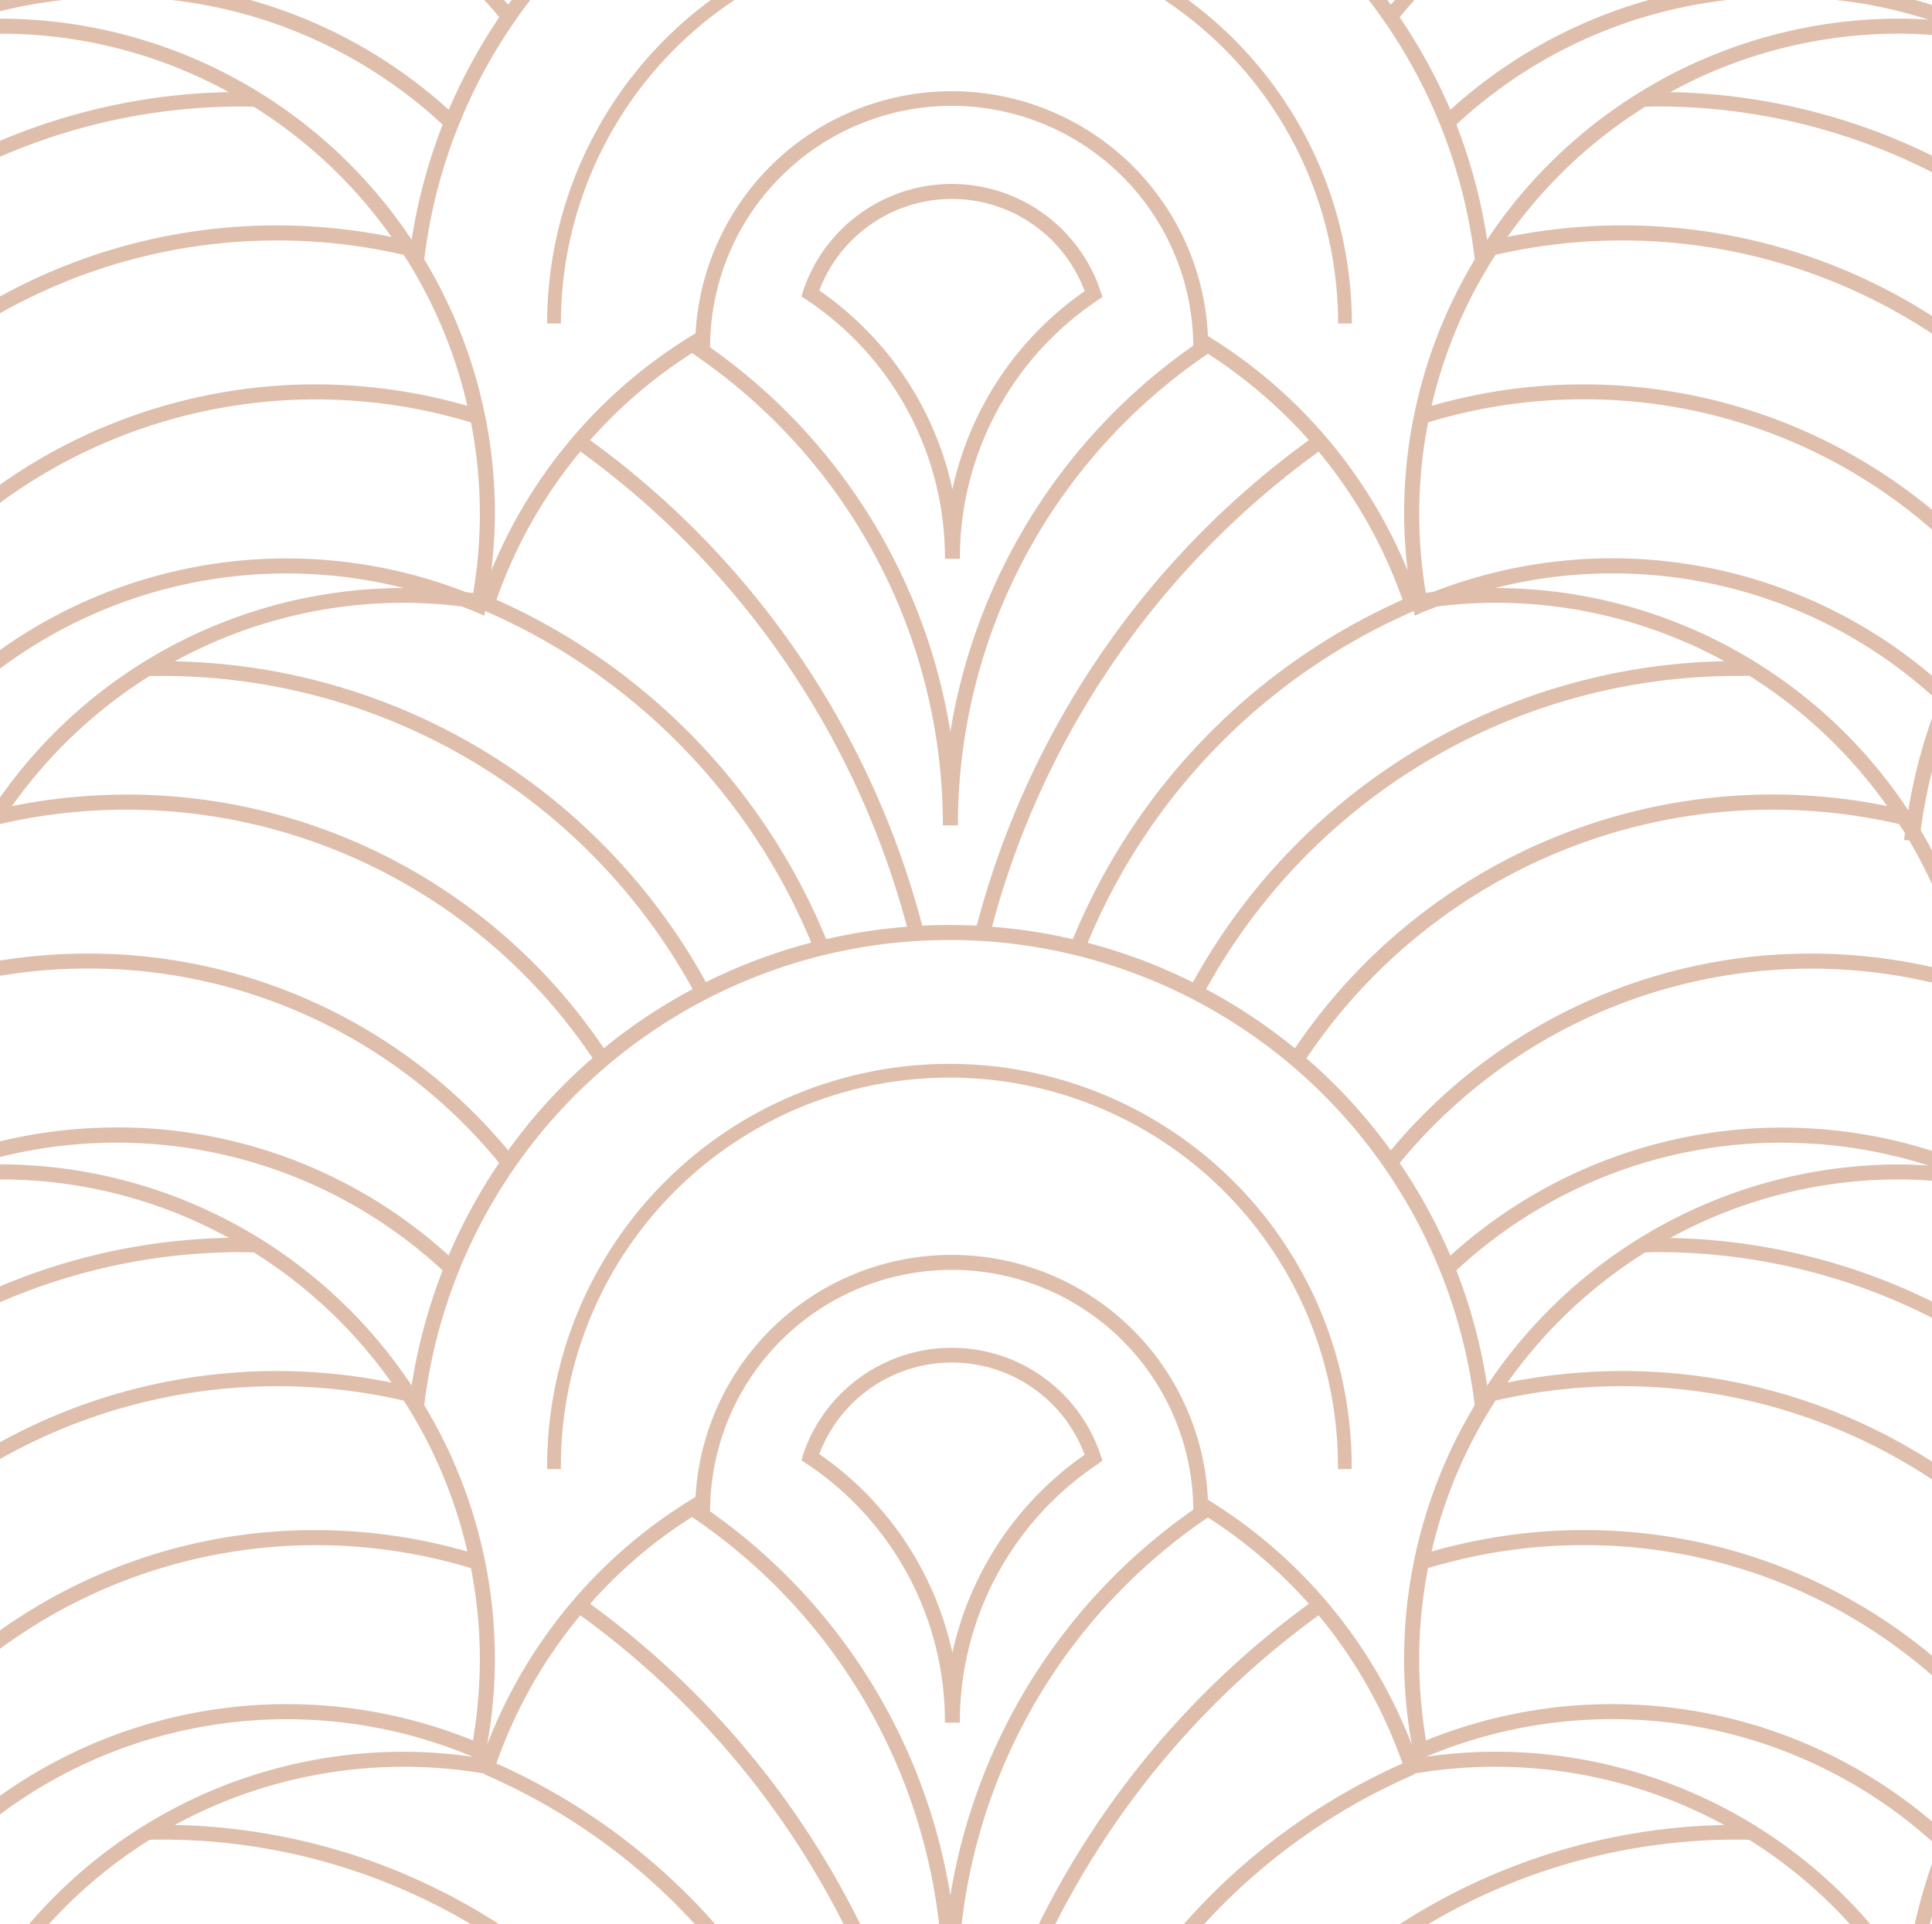 <svg xmlns="http://www.w3.org/2000/svg" xmlns:xlink="http://www.w3.org/1999/xlink" width="83" height="82.676" viewBox="0 0 83 82.676">
  <defs>
    <style>
      .cls-1 {
        fill: #c07e5a;
      }

      .cls-2 {
        opacity: 0.5;
      }

      .cls-3 {
        clip-path: url(#clip-path);
      }
    </style>
    <clipPath id="clip-path">
      <rect id="Rectangle_519" data-name="Rectangle 519" class="cls-1" width="83" height="82.676"/>
    </clipPath>
  </defs>
  <g id="Group_2721" data-name="Group 2721" class="cls-2">
    <g id="Group_2718" data-name="Group 2718" class="cls-3">
      <path id="Path_5030" data-name="Path 5030" class="cls-1" d="M60.638,13.9h-.59A16.68,16.68,0,0,0,52.59,0h1.018a17.26,17.26,0,0,1,7.03,13.9" transform="translate(-2.562)"/>
      <path id="Path_5031" data-name="Path 5031" class="cls-1" d="M25.3,13.9h-.59A17.26,17.26,0,0,1,31.74,0h1.018A16.694,16.694,0,0,0,25.3,13.9" transform="translate(-1.204)"/>
      <path id="Path_5032" data-name="Path 5032" class="cls-1" d="M25.3,65.471a16.692,16.692,0,1,1,33.383,0h.589a17.281,17.281,0,1,0-34.561,0Z" transform="translate(-1.204 -2.348)"/>
      <path id="Path_5033" data-name="Path 5033" class="cls-1" d="M49.023,12.857a6.736,6.736,0,0,0-12.728-.038l-.1.323.2.133a13.327,13.327,0,0,1,5.964,11.14H43A13.336,13.336,0,0,1,48.928,13.3l.2-.133Zm-6.345,8.562a13.967,13.967,0,0,0-5.717-8.533,6.089,6.089,0,0,1,11.4.029,13.945,13.945,0,0,0-5.679,8.5" transform="translate(-1.763 -0.405)"/>
      <path id="Path_5034" data-name="Path 5034" class="cls-1" d="M82.258,82.676h.656c.029-.124.057-.247.086-.361V80.079a23.28,23.28,0,0,0-.742,2.6M83,1.5V.219C82.762.133,82.524.067,82.277,0H78.871a19.624,19.624,0,0,1,3.976.847C82.429.818,82.01.8,81.6.8a21.275,21.275,0,0,0-17.713,9.5,23.107,23.107,0,0,0-1.322-4.947A20.476,20.476,0,0,1,74.219,0H70.833a21.187,21.187,0,0,0-8.524,4.718A23.679,23.679,0,0,0,60.131.742c.209-.257.419-.5.637-.742h-.837c-.067.067-.124.133-.181.2C59.7.133,59.655.067,59.6,0h-.8a22.675,22.675,0,0,1,4.557,11.149,21.15,21.15,0,0,0-3.035,10.93,20.922,20.922,0,0,0,.152,2.435,21.34,21.34,0,0,0-8.428-9.979l-.152-.1a11.021,11.021,0,0,0-22.013-.114,21.343,21.343,0,0,0-8.771,10.188,20.921,20.921,0,0,0,.152-2.435,21.15,21.15,0,0,0-3.035-10.93A22.675,22.675,0,0,1,22.783,0h-.8c-.057.067-.1.133-.152.2-.057-.067-.114-.133-.181-.2H20.8c.228.238.438.485.647.742a23.946,23.946,0,0,0-2.169,3.976A21.187,21.187,0,0,0,10.75,0H7.363A20.5,20.5,0,0,1,19.016,5.356,23.694,23.694,0,0,0,17.684,10.3,21.271,21.271,0,0,0,0,.8v.647A20.385,20.385,0,0,1,9.827,3.957,26.536,26.536,0,0,0,0,6.05v.685A26.028,26.028,0,0,1,10.379,4.576c.181,0,.352.01.523.01a20.729,20.729,0,0,1,5.917,5.594,24.9,24.9,0,0,0-4.909-.495A24.646,24.646,0,0,0,0,12.738v.723a24.206,24.206,0,0,1,17.341-2.511c.068.114.144.219.22.333a.072.072,0,0,0-.01.038h.028a20.546,20.546,0,0,1,2.5,6.117A23.495,23.495,0,0,0,0,20.824v.78a22.944,22.944,0,0,1,20.234-3.453,20.606,20.606,0,0,1,.381,3.929,20.542,20.542,0,0,1-.285,3.4c-.1-.01-.209-.029-.314-.038A21.224,21.224,0,0,0,0,27.93v.8a20.564,20.564,0,0,1,17.351-3.463A21.2,21.2,0,0,0,0,34.265v1.142A24.129,24.129,0,0,1,25.456,45.462a22.764,22.764,0,0,0-3.624,3.967A23.42,23.42,0,0,0,3.777,40.972a23.886,23.886,0,0,0-3.777.3v.656a22.651,22.651,0,0,1,3.777-.314,22.761,22.761,0,0,1,17.665,8.352,23.946,23.946,0,0,0-2.169,3.976,21.13,21.13,0,0,0-14.26-5.5A21.563,21.563,0,0,0,0,49.039v.675a20.612,20.612,0,0,1,19.016,4.871,23.694,23.694,0,0,0-1.332,4.947A21.271,21.271,0,0,0,0,50.028v.647a20.385,20.385,0,0,1,9.827,2.511A26.528,26.528,0,0,0,0,55.27v.685A26.02,26.02,0,0,1,10.379,53.8c.181,0,.352.01.523.01a20.729,20.729,0,0,1,5.917,5.594,24.9,24.9,0,0,0-4.909-.495A24.646,24.646,0,0,0,0,61.967v.723a24.206,24.206,0,0,1,17.341-2.511c.068.114.144.219.22.333a.072.072,0,0,0-.01.038h.028a20.444,20.444,0,0,1,2.5,6.117,23.565,23.565,0,0,0-6.526-.923A23.3,23.3,0,0,0,0,70.053v.79A22.916,22.916,0,0,1,20.234,67.38a20.606,20.606,0,0,1,.381,3.929,21.477,21.477,0,0,1-.295,3.472A21.258,21.258,0,0,0,0,77.159v.8a20.6,20.6,0,0,1,20.319-2.473,20.874,20.874,0,0,0-2.968-.219A21.175,21.175,0,0,0,1.246,82.676H2.1a20.571,20.571,0,0,1,4.328-3.624c.171-.01.352-.01.523-.01a25.986,25.986,0,0,1,13.28,3.634h1.208A26.6,26.6,0,0,0,7.506,78.414a20.616,20.616,0,0,1,13.318-2.207l-.019.029a26.491,26.491,0,0,1,9.047,6.44h.875a27.37,27.37,0,0,0-9.4-6.906,20.536,20.536,0,0,1,3.605-6.364,37.057,37.057,0,0,1,11.311,13.27h.713A37.565,37.565,0,0,0,25.352,68.911a20.306,20.306,0,0,1,4.376-3.729A24.443,24.443,0,0,1,40.344,82.676h.97A24.476,24.476,0,0,1,51.893,65.2a21.065,21.065,0,0,1,4.338,3.71A37.748,37.748,0,0,0,44.625,82.676h.713a37.057,37.057,0,0,1,11.311-13.27,20.775,20.775,0,0,1,3.605,6.364,27.37,27.37,0,0,0-9.4,6.906h.875a26.491,26.491,0,0,1,9.047-6.44l-.019-.029a20.616,20.616,0,0,1,13.318,2.207,26.717,26.717,0,0,0-13.946,4.262h1.227a25.977,25.977,0,0,1,13.27-3.634c.171,0,.352,0,.523.01a20.571,20.571,0,0,1,4.328,3.624h.875a21.231,21.231,0,0,0-16.124-7.411,20.874,20.874,0,0,0-2.968.219A20.594,20.594,0,0,1,83,79.118v-.856a21.254,21.254,0,0,0-21.737-3.482,21.477,21.477,0,0,1-.295-3.472,20.53,20.53,0,0,1,.381-3.929,22.934,22.934,0,0,1,6.678-.989A22.67,22.67,0,0,1,83,71.984v-.847a23.31,23.31,0,0,0-14.973-5.394,23.565,23.565,0,0,0-6.526.923,20.48,20.48,0,0,1,2.749-6.488A24.152,24.152,0,0,1,83,63.565V62.8a24.617,24.617,0,0,0-13.328-3.891,24.9,24.9,0,0,0-4.909.495,20.729,20.729,0,0,1,5.917-5.594c.17,0,.352-.01.523-.01A25.98,25.98,0,0,1,83,56.621v-.7a26.542,26.542,0,0,0-11.244-2.73A20.459,20.459,0,0,1,81.6,50.675q.685,0,1.4.057V49.448a21.229,21.229,0,0,0-20.69,4.5,23.679,23.679,0,0,0-2.178-3.976A22.864,22.864,0,0,1,83,42.218v-.666a23.752,23.752,0,0,0-5.194-.58A23.433,23.433,0,0,0,59.75,49.429a23.117,23.117,0,0,0-3.624-3.957A24.119,24.119,0,0,1,81.582,35.407c.086.133.181.257.257.39-.01.1-.029.19-.038.295l.219.019A19.623,19.623,0,0,1,83,37.994V36.548c-.152-.295-.314-.59-.485-.875A22.016,22.016,0,0,1,83,33.143V30.86a23,23,0,0,0-1.018,3.957,21.288,21.288,0,0,0-17.751-9.551,20.262,20.262,0,0,1,5.032-.628A20.493,20.493,0,0,1,83,29.889v-.856a21.223,21.223,0,0,0-21.432-3.6c-.1.01-.209.029-.314.038a20.415,20.415,0,0,1,.1-7.325,22.934,22.934,0,0,1,6.678-.989A22.67,22.67,0,0,1,83,22.755V21.9a23.519,23.519,0,0,0-21.5-4.462,20.48,20.48,0,0,1,2.749-6.488A24.152,24.152,0,0,1,83,14.336v-.761A24.617,24.617,0,0,0,69.672,9.684a24.9,24.9,0,0,0-4.909.495,20.729,20.729,0,0,1,5.917-5.594c.17,0,.352-.01.523-.01A25.988,25.988,0,0,1,83,7.4V6.688a26.542,26.542,0,0,0-11.244-2.73A20.459,20.459,0,0,1,81.6,1.446q.685,0,1.4.057M60.254,25.77A27.337,27.337,0,0,0,46.09,40.354a23.342,23.342,0,0,0-3.472-.533A36.912,36.912,0,0,1,56.649,19.406a20.775,20.775,0,0,1,3.605,6.364M30.517,14.479a10.379,10.379,0,0,1,20.748.371A25.173,25.173,0,0,0,40.829,31.44,25.1,25.1,0,0,0,30.508,14.926c0-.143,0-.295.01-.447m-.79.694A24.456,24.456,0,0,1,40.506,35.464h.647A24.464,24.464,0,0,1,51.893,15.2a21.065,21.065,0,0,1,4.338,3.71A37.565,37.565,0,0,0,41.961,39.773q-.585-.029-1.17-.029t-1.17.029A37.565,37.565,0,0,0,25.352,18.912a20.619,20.619,0,0,1,4.376-3.739M24.933,19.4A36.935,36.935,0,0,1,38.965,39.821a22.966,22.966,0,0,0-3.472.533A27.337,27.337,0,0,0,21.328,25.77,20.692,20.692,0,0,1,24.933,19.4M17.351,25.9a20.2,20.2,0,0,1,2.5.162c.19.076.39.152.579.228l.372.162.038-.2a26.675,26.675,0,0,1,14.012,14.25A23.286,23.286,0,0,0,30.327,42.2,26.631,26.631,0,0,0,7.506,28.415,20.487,20.487,0,0,1,17.351,25.9M5.422,34.142a24.9,24.9,0,0,0-4.909.495,20.861,20.861,0,0,1,5.917-5.594h.523A25.994,25.994,0,0,1,29.756,42.5a23.333,23.333,0,0,0-3.815,2.54,24.7,24.7,0,0,0-20.519-10.9m35.407,47.3a25.077,25.077,0,0,0-10.321-16.5c0-.152,0-.3.01-.447a10.379,10.379,0,0,1,20.748.371A25.154,25.154,0,0,0,40.829,81.44M76.569,49.1a20.572,20.572,0,0,1,6.278.98c-.419-.029-.837-.048-1.246-.048a21.275,21.275,0,0,0-17.713,9.5,23.107,23.107,0,0,0-1.322-4.947,20.513,20.513,0,0,1,14-5.489M63.356,60.378a21.15,21.15,0,0,0-3.035,10.93,20.811,20.811,0,0,0,.333,3.662,21.383,21.383,0,0,0-8.609-10.436l-.152-.1a11.021,11.021,0,0,0-22.013-.114,21.328,21.328,0,0,0-8.952,10.645,20.9,20.9,0,0,0,.333-3.662,21.15,21.15,0,0,0-3.035-10.93,22.731,22.731,0,0,1,45.129,0m11.8-31.335a20.861,20.861,0,0,1,5.917,5.594A24.753,24.753,0,0,0,55.63,45.043a23.489,23.489,0,0,0-3.814-2.54A26.043,26.043,0,0,1,74.628,29.043Zm-14-2.749c.189-.076.39-.152.58-.228a20.2,20.2,0,0,1,2.5-.162,20.487,20.487,0,0,1,9.846,2.511A26.666,26.666,0,0,0,51.246,42.209a23.251,23.251,0,0,0-4.519-1.7A26.675,26.675,0,0,1,60.74,26.255l.038.2ZM0,0V.485A20.239,20.239,0,0,1,2.711,0Z"/>
      <path id="Path_5035" data-name="Path 5035" class="cls-1" d="M49.051,65.5l-.029-.086a6.741,6.741,0,0,0-12.728-.038l-.1.333.2.133a13.315,13.315,0,0,1,5.964,11.14H43a13.324,13.324,0,0,1,5.927-11.111l.2-.143Zm-6.374,8.476a13.967,13.967,0,0,0-5.717-8.533,6.089,6.089,0,0,1,11.4.029,14,14,0,0,0-5.679,8.5" transform="translate(-1.763 -2.966)"/>
    </g>
  </g>
</svg>
